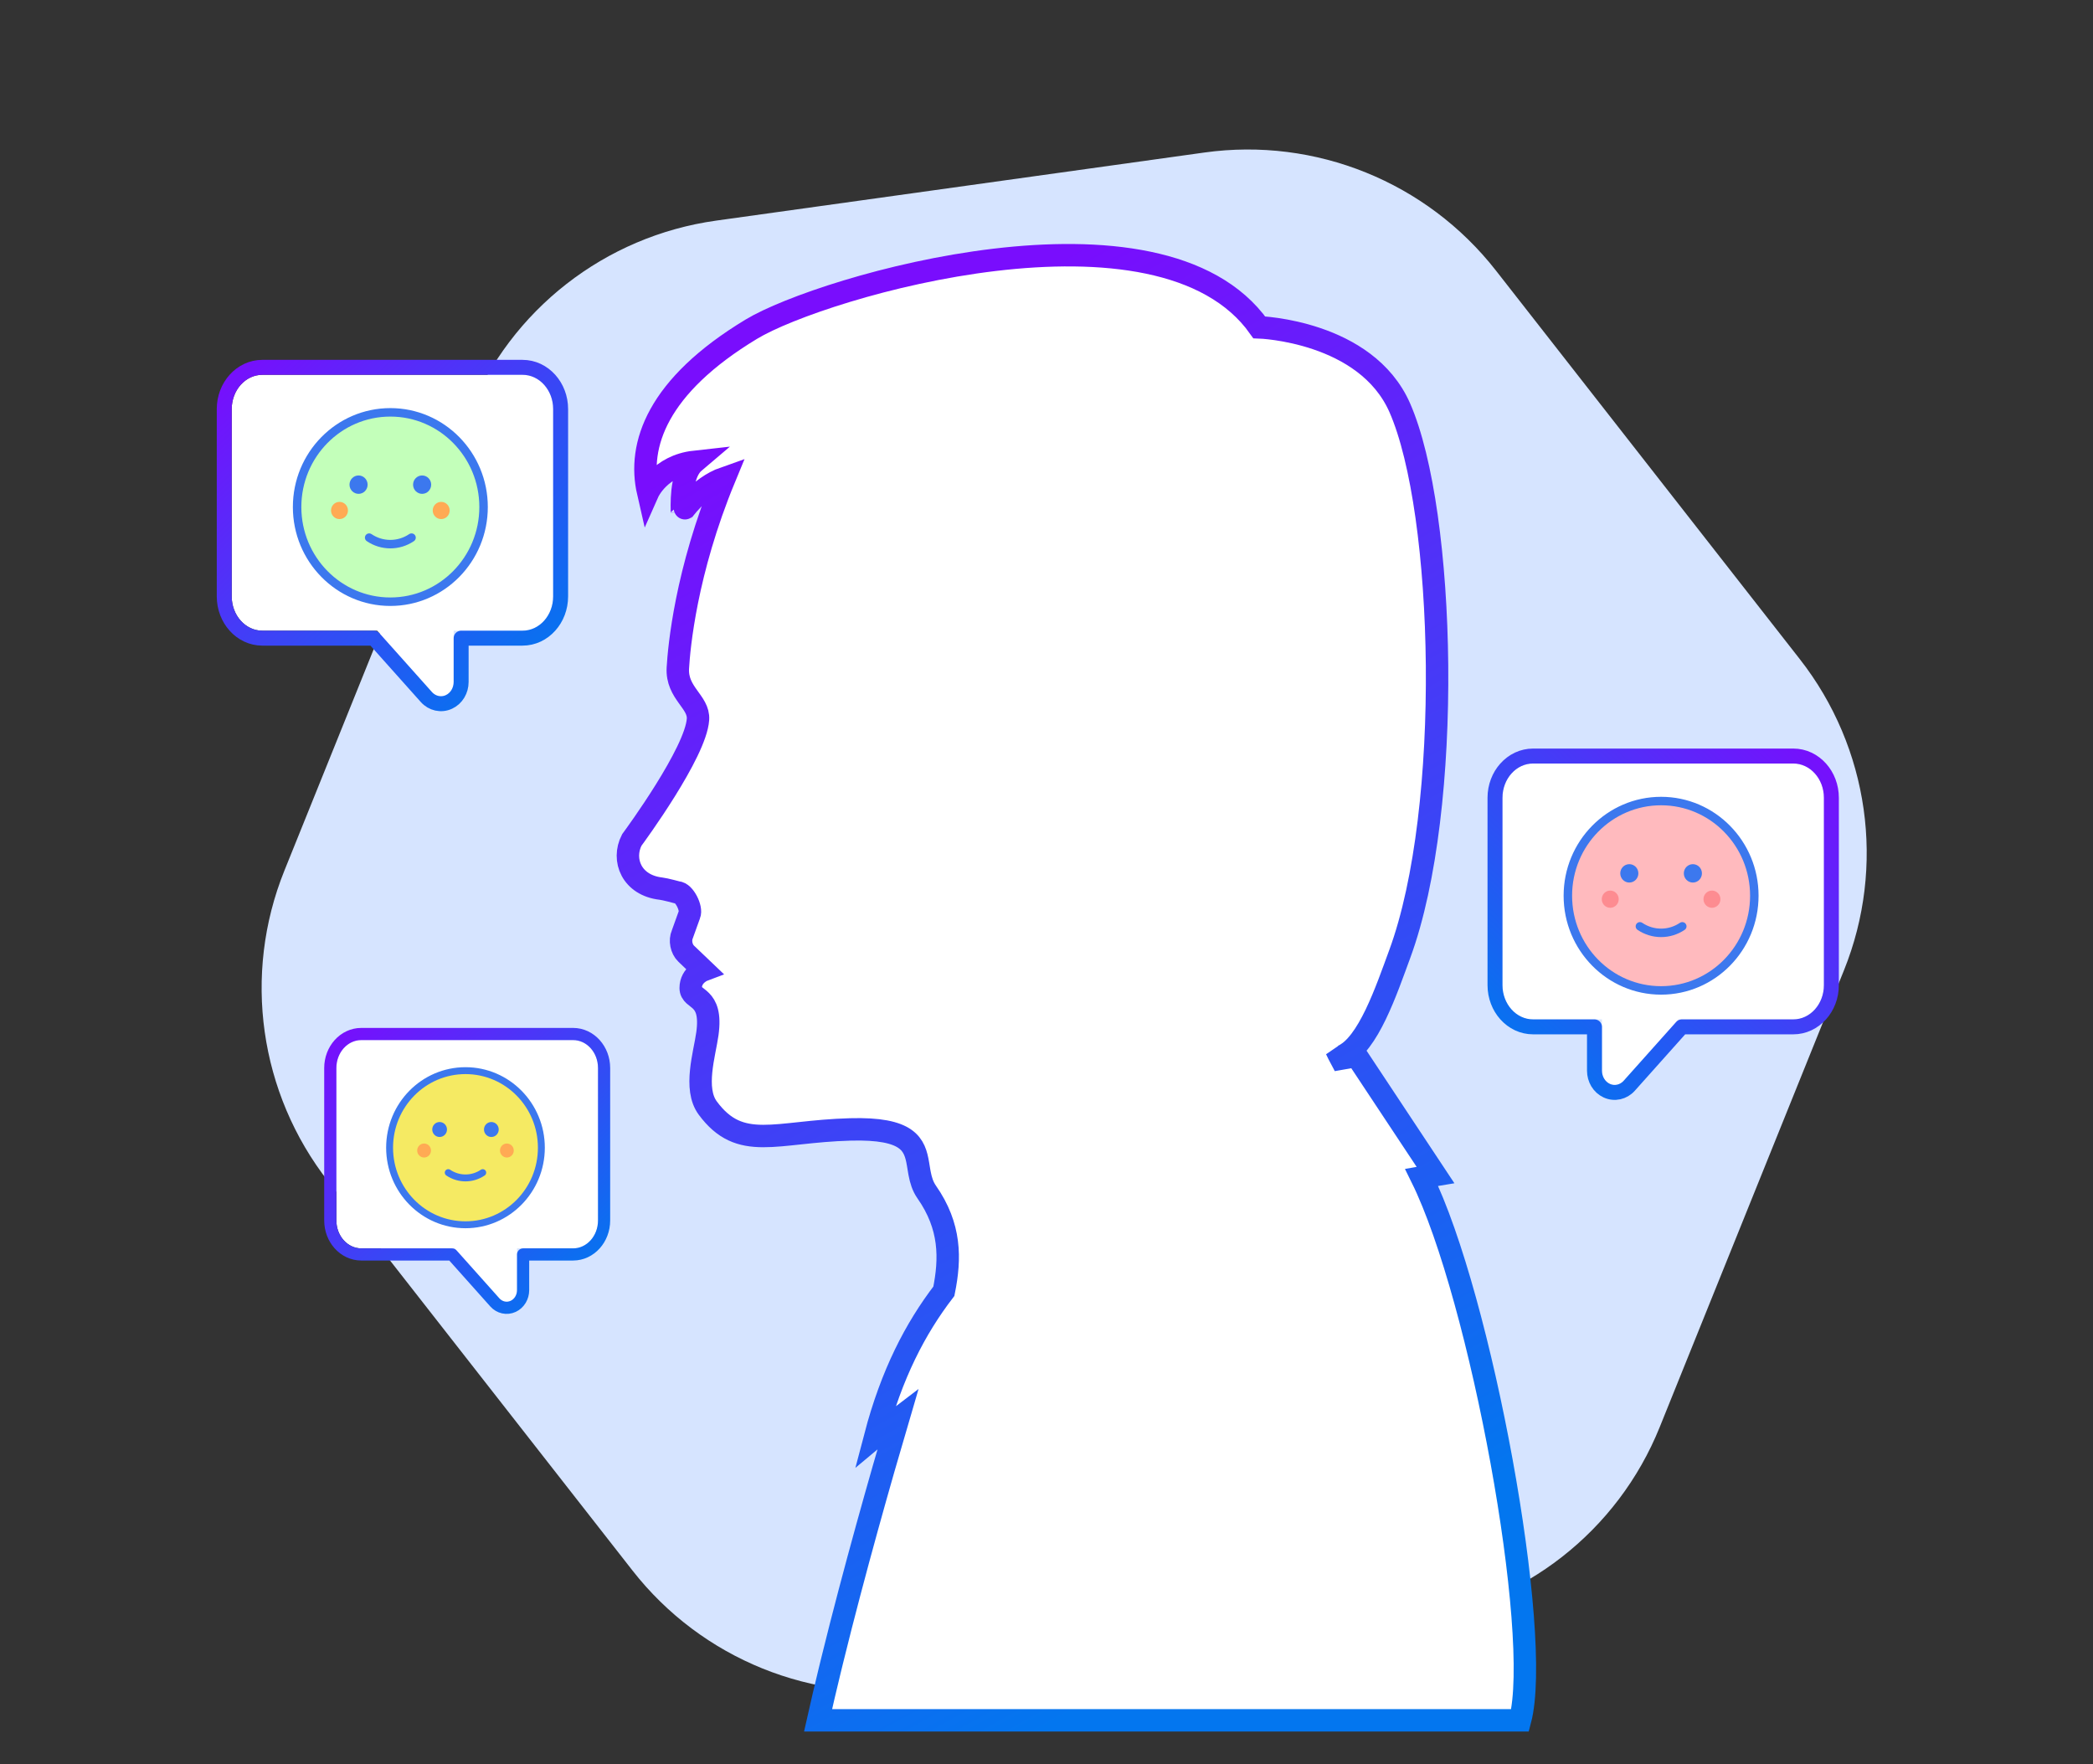 <?xml version="1.0" encoding="UTF-8"?>
<svg width="280px" height="236px" viewBox="0 0 280 236" version="1.1" xmlns="http://www.w3.org/2000/svg" xmlns:xlink="http://www.w3.org/1999/xlink">
    <rect x="0" y="0" width="280" height="236" fill="#333333" stroke="none"/>
    <title>IMG_relacones internas</title>
    <defs>
        <linearGradient x1="65.44%" y1="94.445%" x2="36.655%" y2="7.831%" id="linearGradient-1">
            <stop stop-color="#0376EF" offset="0%"></stop>
            <stop stop-color="#790DFD" offset="100%"></stop>
        </linearGradient>
        <linearGradient x1="91.189%" y1="94.445%" x2="4.88498131e-13%" y2="-8.25728375e-13%" id="linearGradient-2">
            <stop stop-color="#0376EF" offset="0%"></stop>
            <stop stop-color="#790DFD" offset="100%"></stop>
        </linearGradient>
    </defs>
    <g id="Home" stroke="none" stroke-width="1" fill="none" fill-rule="evenodd">
        <g id="Perfiles-1" transform="translate(-551, -610)">
            <g id="Relaciones-internas" transform="translate(550, 610)">
                <g id="IMG_relacones-internas" transform="translate(1, 0)">
                    <g id="Group-72" transform="translate(31, 20)">
                        <path d="M64.798,9.515 C49.928,11.589 37.31,21.438 31.698,35.351 L7.045,96.472 C1.433,110.385 3.68,126.249 12.939,138.089 L53.611,190.098 C62.87,201.937 77.734,207.952 92.604,205.878 L157.929,196.767 C172.8,194.693 185.417,184.844 191.029,170.931 L215.682,109.81 C221.294,95.897 219.047,80.033 209.789,68.194 L169.116,16.184 C159.858,4.345 144.994,-1.67 130.123,0.404 L64.798,9.515 Z" id="Fill-1" fill="#D6E4FF"></path>
                        <path d="M69.531,24.027 C78.998,18.317 124.233,5.097 137.461,23.791 C137.461,23.791 151.742,24.258 156.261,34.548 C162.385,48.499 163.429,88.127 156.261,107.614 C154.467,112.488 152.023,119.785 148.596,121.276 C148.596,121.276 148.306,120.972 147.761,120.402 C147.951,120.81 148.156,121.218 148.372,121.62 C149.736,121.368 150.494,121.276 150.494,121.276 L161.036,137.187 C160.417,137.288 159.799,137.394 159.183,137.504 C167.108,153.526 175.398,198.639 172.356,210.141 L78.44,210.141 C78.931,207.952 79.457,205.712 80.006,203.452 L80.338,202.094 C83.29,190.088 86.817,177.716 89.156,169.77 C87.155,171.29 86.08,172.191 86.08,172.191 C88.283,163.798 91.46,157.708 95.271,152.737 C96.155,148.336 96.192,144.07 92.973,139.465 C92.43,138.687 92.19,137.837 92.027,136.985 L91.98,136.73 C91.935,136.474 91.895,136.219 91.854,135.967 L91.812,135.716 C91.372,133.128 90.589,130.874 82.74,131.092 C72.708,131.366 68.044,134.125 63.682,128.23 C61.762,125.635 63.262,120.995 63.636,118.279 C64.362,113.022 61.401,113.915 61.401,112.166 C61.401,110.421 63.106,109.783 63.106,109.783 L60.793,107.576 C60.148,106.959 59.919,105.802 60.283,104.986 L61.23,102.352 C61.594,101.538 60.522,99.391 59.634,99.391 C59.634,99.391 57.976,98.94 57.407,98.877 C53.516,98.43 52.146,95.045 53.519,92.374 L53.54,92.346 C54.001,91.72 62.073,80.701 62.377,76.236 C62.539,73.886 59.486,72.718 59.683,69.358 C59.842,66.651 60.732,56.529 65.935,43.941 C62.47,45.152 60.228,48.554 60.228,48.526 C60.156,46.092 60.34,43.122 61.923,41.783 C57.276,42.298 55.703,45.847 55.703,45.847 C54.261,39.569 56.875,31.662 69.531,24.027 Z" id="Combined-Shape" stroke="url(#linearGradient-1)" stroke-width="3" fill="#FFFFFF"></path>
                        <g id="Group-79" transform="translate(0, 30.141)">
                            <path d="M0,4.586 C0,2.053 1.834,0 4.095,0 L38.905,0 C41.166,0 43,2.053 43,4.586 L43,29.646 C43,32.178 41.166,34.23 38.905,34.23 L29.691,34.23 L29.691,41.094 C29.691,41.866 29.276,42.56 28.64,42.855 C28.005,43.15 27.273,42.986 26.786,42.442 L19.453,34.23 L4.095,34.23 C1.834,34.23 0,32.178 0,29.646 L0,4.586 Z" id="Fill-97" fill="#FFFFFF"></path>
                            <path d="M38.905,-1 C40.323,-1 41.614,-0.367 42.546,0.677 C43.44,1.677 44,3.057 44,4.586 L44,29.646 C44,31.174 43.44,32.553 42.546,33.553 C41.614,34.597 40.323,35.23 38.905,35.23 L30.691,35.23 L30.691,41.094 C30.691,41.667 30.534,42.21 30.263,42.666 C29.975,43.148 29.559,43.531 29.062,43.761 C28.538,44.005 27.974,44.058 27.441,43.94 C26.923,43.824 26.432,43.546 26.04,43.108 L19.005,35.23 L4.095,35.23 C2.677,35.23 1.386,34.597 0.454,33.553 C-0.44,32.553 -1,31.174 -1,29.646 L-1,4.586 C-1,3.057 -0.44,1.677 0.454,0.677 C1.386,-0.367 2.677,-1 4.095,-1 Z" id="Stroke-99" stroke="url(#linearGradient-2)" stroke-width="2" stroke-linejoin="round"></path>
                            <path d="M21.22,30.354 C28.107,30.354 33.692,24.683 33.692,17.688 C33.692,10.692 28.107,5.021 21.22,5.021 C14.331,5.021 8.747,10.692 8.747,17.688 C8.747,24.683 14.331,30.354 21.22,30.354 Z" id="Fill-101" fill="#C3FFBA"></path>
                            <path d="M8.747,17.688 C8.747,24.683 14.331,30.354 21.22,30.354 C28.107,30.354 33.692,24.683 33.692,17.688 C33.692,10.692 28.107,5.021 21.22,5.021 C14.331,5.021 8.747,10.692 8.747,17.688 Z" id="Stroke-103" stroke="#3C78EE" stroke-width="1.134" stroke-linecap="round" stroke-linejoin="round"></path>
                            <path d="M25.472,13.465 C24.802,13.465 24.261,14.016 24.261,14.695 C24.261,15.374 24.802,15.925 25.472,15.925 C26.141,15.925 26.683,15.374 26.683,14.695 C26.683,14.016 26.141,13.465 25.472,13.465" id="Fill-105" fill="#3C78EE"></path>
                            <path d="M16.968,13.465 C16.299,13.465 15.757,14.016 15.757,14.695 C15.757,15.374 16.299,15.925 16.968,15.925 C17.637,15.925 18.18,15.374 18.18,14.695 C18.18,14.016 17.637,13.465 16.968,13.465" id="Fill-107" fill="#3C78EE"></path>
                            <path d="M26.889,18.15 C26.889,18.786 27.397,19.301 28.023,19.301 C28.649,19.301 29.157,18.786 29.157,18.15 C29.157,17.514 28.649,16.998 28.023,16.998 C27.397,16.998 26.889,17.514 26.889,18.15" id="Fill-109" fill="#FFAA54"></path>
                            <path d="M13.283,18.15 C13.283,18.786 13.791,19.301 14.417,19.301 C15.042,19.301 15.551,18.786 15.551,18.15 C15.551,17.514 15.042,16.998 14.417,16.998 C13.791,16.998 13.283,17.514 13.283,18.15" id="Fill-111" fill="#FFAA54"></path>
                            <path d="M18.385,22.294 C20.102,21.132 22.338,21.132 24.055,22.294" id="Stroke-113" stroke="#3C78EE" stroke-width="1.134" stroke-linecap="round" stroke-linejoin="round" transform="translate(21.22, 22.038) scale(1, -1) translate(-21.22, -22.038) "></path>
                        </g>
                        <g id="Group-79" transform="translate(14, 119.141)">
                            <path d="M0,3.732 C0,1.671 1.493,0 3.333,0 L31.667,0 C33.507,0 35,1.671 35,3.732 L35,24.13 C35,26.191 33.507,27.862 31.667,27.862 L24.167,27.862 L24.167,33.449 C24.167,34.077 23.83,34.642 23.312,34.882 C22.794,35.122 22.199,34.989 21.803,34.546 L15.834,27.862 L3.333,27.862 C1.493,27.862 0,26.191 0,24.13 L0,3.732 Z" id="Fill-97" fill="#FFFFFF"></path>
                            <path d="M31.667,-0.814 C32.821,-0.814 33.872,-0.298 34.631,0.551 C35.358,1.365 35.814,2.489 35.814,3.732 L35.814,24.13 C35.814,25.374 35.358,26.497 34.631,27.311 C33.872,28.16 32.821,28.676 31.667,28.676 L24.981,28.676 L24.981,33.449 C24.981,33.915 24.854,34.357 24.632,34.728 C24.398,35.12 24.06,35.433 23.655,35.62 C23.228,35.818 22.769,35.861 22.336,35.765 C21.914,35.671 21.514,35.444 21.195,35.088 L15.469,28.676 L3.333,28.676 C2.179,28.676 1.128,28.16 0.369,27.311 C-0.358,26.497 -0.814,25.374 -0.814,24.13 L-0.814,3.732 C-0.814,2.489 -0.358,1.365 0.369,0.551 C1.128,-0.298 2.179,-0.814 3.333,-0.814 Z" id="Stroke-99" stroke="url(#linearGradient-2)" stroke-width="1.628" stroke-linejoin="round"></path>
                            <path d="M17.272,24.707 C22.878,24.707 27.424,20.091 27.424,14.397 C27.424,8.703 22.878,4.087 17.272,4.087 C11.665,4.087 7.12,8.703 7.12,14.397 C7.12,20.091 11.665,24.707 17.272,24.707 Z" id="Fill-101" fill="#F5EA63"></path>
                            <path d="M7.12,14.397 C7.12,20.091 11.665,24.707 17.272,24.707 C22.878,24.707 27.424,20.091 27.424,14.397 C27.424,8.703 22.878,4.087 17.272,4.087 C11.665,4.087 7.12,8.703 7.12,14.397 Z" id="Stroke-103" stroke="#3C78EE" stroke-width="0.923" stroke-linecap="round" stroke-linejoin="round"></path>
                            <path d="M20.733,10.96 C20.188,10.96 19.747,11.409 19.747,11.961 C19.747,12.514 20.188,12.963 20.733,12.963 C21.277,12.963 21.719,12.514 21.719,11.961 C21.719,11.409 21.277,10.96 20.733,10.96" id="Fill-105" fill="#3C78EE"></path>
                            <path d="M13.811,10.96 C13.266,10.96 12.826,11.409 12.826,11.961 C12.826,12.514 13.266,12.963 13.811,12.963 C14.356,12.963 14.797,12.514 14.797,11.961 C14.797,11.409 14.356,10.96 13.811,10.96" id="Fill-107" fill="#3C78EE"></path>
                            <path d="M21.887,14.773 C21.887,15.291 22.3,15.71 22.809,15.71 C23.319,15.71 23.732,15.291 23.732,14.773 C23.732,14.255 23.319,13.836 22.809,13.836 C22.3,13.836 21.887,14.255 21.887,14.773" id="Fill-109" fill="#FFAA54"></path>
                            <path d="M10.811,14.773 C10.811,15.291 11.225,15.71 11.735,15.71 C12.244,15.71 12.658,15.291 12.658,14.773 C12.658,14.255 12.244,13.836 11.735,13.836 C11.225,13.836 10.811,14.255 10.811,14.773" id="Fill-111" fill="#FFAA54"></path>
                            <path d="M14.965,18.146 C16.362,17.201 18.182,17.201 19.58,18.146" id="Stroke-113" stroke="#3C78EE" stroke-width="0.923" stroke-linecap="round" stroke-linejoin="round" transform="translate(17.272, 17.938) scale(1, -1) translate(-17.272, -17.938) "></path>
                        </g>
                        <g id="Group-79" transform="translate(170, 82.141)">
                            <path d="M0,4.586 C0,2.053 1.834,0 4.095,0 L38.905,0 C41.166,0 43,2.053 43,4.586 L43,29.646 C43,32.178 41.166,34.23 38.905,34.23 L29.691,34.23 L29.691,41.094 C29.691,41.866 29.276,42.56 28.64,42.855 C28.005,43.15 27.273,42.986 26.786,42.442 L19.453,34.23 L4.095,34.23 C1.834,34.23 0,32.178 0,29.646 L0,4.586 Z" id="Fill-97" fill="#FFFFFF" transform="translate(21.5, 21.5) scale(-1, 1) translate(-21.5, -21.5) "></path>
                            <path d="M38.905,-1 C40.323,-1 41.614,-0.367 42.546,0.677 C43.44,1.677 44,3.057 44,4.586 L44,29.646 C44,31.174 43.44,32.553 42.546,33.553 C41.614,34.597 40.323,35.23 38.905,35.23 L30.691,35.23 L30.691,41.094 C30.691,41.667 30.534,42.21 30.263,42.666 C29.975,43.148 29.559,43.531 29.062,43.761 C28.538,44.005 27.974,44.058 27.441,43.94 C26.923,43.824 26.432,43.546 26.04,43.108 L19.005,35.23 L4.095,35.23 C2.677,35.23 1.386,34.597 0.454,33.553 C-0.44,32.553 -1,31.174 -1,29.646 L-1,4.586 C-1,3.057 -0.44,1.677 0.454,0.677 C1.386,-0.367 2.677,-1 4.095,-1 Z" id="Stroke-99" stroke="url(#linearGradient-2)" stroke-width="2" stroke-linejoin="round" transform="translate(21.5, 21.5) scale(-1, 1) translate(-21.5, -21.5) "></path>
                            <path d="M21.22,30.354 C28.107,30.354 33.692,24.683 33.692,17.688 C33.692,10.692 28.107,5.021 21.22,5.021 C14.331,5.021 8.747,10.692 8.747,17.688 C8.747,24.683 14.331,30.354 21.22,30.354 Z" id="Fill-101" fill="#FFBABE"></path>
                            <path d="M8.747,17.688 C8.747,24.683 14.331,30.354 21.22,30.354 C28.107,30.354 33.692,24.683 33.692,17.688 C33.692,10.692 28.107,5.021 21.22,5.021 C14.331,5.021 8.747,10.692 8.747,17.688 Z" id="Stroke-103" stroke="#3C78EE" stroke-width="1.134" stroke-linecap="round" stroke-linejoin="round"></path>
                            <path d="M25.472,13.465 C24.802,13.465 24.261,14.016 24.261,14.695 C24.261,15.374 24.802,15.925 25.472,15.925 C26.141,15.925 26.683,15.374 26.683,14.695 C26.683,14.016 26.141,13.465 25.472,13.465" id="Fill-105" fill="#3C78EE"></path>
                            <path d="M16.968,13.465 C16.299,13.465 15.757,14.016 15.757,14.695 C15.757,15.374 16.299,15.925 16.968,15.925 C17.637,15.925 18.18,15.374 18.18,14.695 C18.18,14.016 17.637,13.465 16.968,13.465" id="Fill-107" fill="#3C78EE"></path>
                            <path d="M26.889,18.15 C26.889,18.786 27.397,19.301 28.023,19.301 C28.649,19.301 29.157,18.786 29.157,18.15 C29.157,17.514 28.649,16.998 28.023,16.998 C27.397,16.998 26.889,17.514 26.889,18.15" id="Fill-109" fill="#FD8C91"></path>
                            <path d="M13.283,18.15 C13.283,18.786 13.791,19.301 14.417,19.301 C15.042,19.301 15.551,18.786 15.551,18.15 C15.551,17.514 15.042,16.998 14.417,16.998 C13.791,16.998 13.283,17.514 13.283,18.15" id="Fill-111" fill="#FD8C91"></path>
                            <path d="M18.385,22.294 C20.102,21.132 22.338,21.132 24.055,22.294" id="Stroke-113" stroke="#3C78EE" stroke-width="1.134" stroke-linecap="round" stroke-linejoin="round" transform="translate(21.22, 22.038) scale(1, -1) translate(-21.22, -22.038) "></path>
                        </g>
                    </g>
                </g>
            </g>
        </g>
    </g>
</svg>